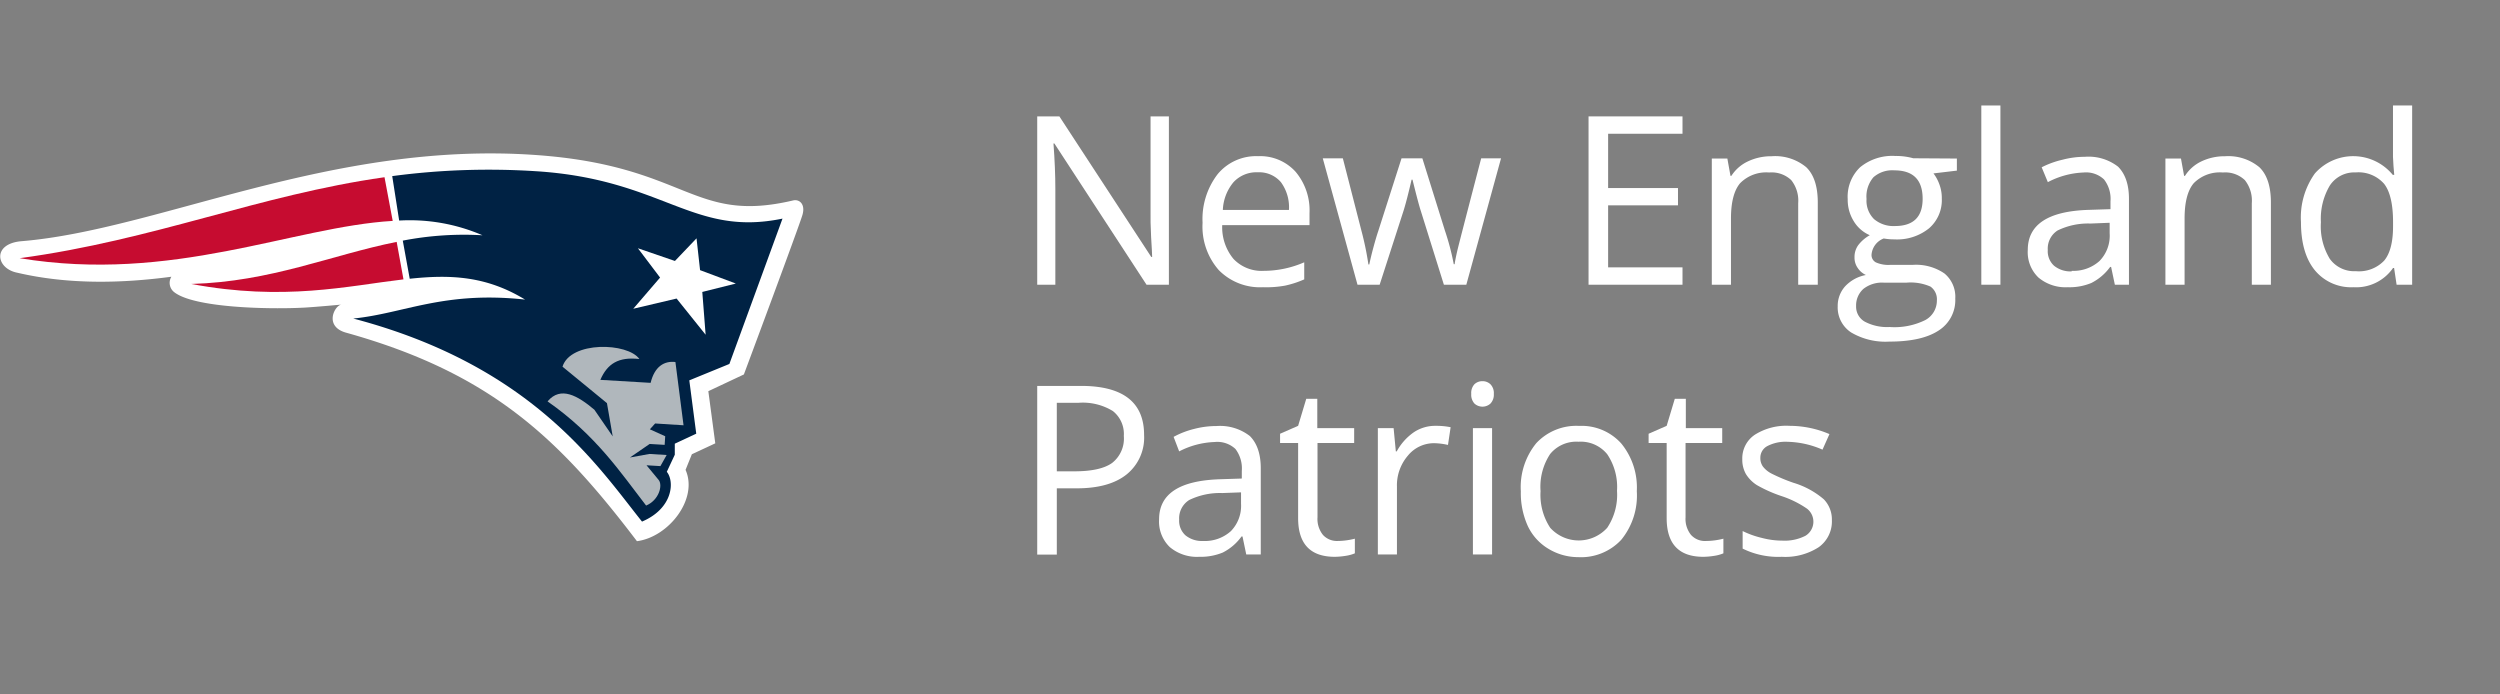 <svg id="Logos" xmlns="http://www.w3.org/2000/svg" viewBox="0 0 360 100"><rect x="0" y="0" width="360" height="100" fill="#808080" stroke="none"/><defs><style>.cls-1{fill:#fff;}.cls-2{fill:#c60c30;}.cls-3{fill:#024;}.cls-4{fill:#b0b7bc;}</style></defs><title>New_England_Patriots copy</title><path class="cls-1" d="M168.32,41H165.1L151.83,20.66h-.13q.27,3.59.27,6.57V41h-2.61V16.76h3.19L165.78,37h.13q0-.45-.15-2.88c-.08-1.62-.1-2.78-.08-3.48V16.76h2.64Z"/><path class="cls-1" d="M181.87,41.36a8.33,8.33,0,0,1-6.36-2.46,9.49,9.49,0,0,1-2.34-6.82,10.59,10.59,0,0,1,2.17-7,7.18,7.18,0,0,1,5.82-2.59,6.86,6.86,0,0,1,5.41,2.25,8.61,8.61,0,0,1,2,5.93v1.75H176a7.14,7.14,0,0,0,1.62,4.86A5.57,5.57,0,0,0,182,39a14.62,14.62,0,0,0,5.81-1.23v2.46a14.26,14.26,0,0,1-2.76.9A15,15,0,0,1,181.87,41.36Zm-.74-16.55a4.5,4.5,0,0,0-3.5,1.42,6.64,6.64,0,0,0-1.54,4h9.52a6.11,6.11,0,0,0-1.16-4A4.12,4.12,0,0,0,181.13,24.81Z"/><path class="cls-1" d="M207.92,41l-3.34-10.68c-.21-.65-.61-2.13-1.18-4.45h-.13c-.45,1.94-.83,3.43-1.16,4.48L198.67,41h-3.19l-5-18.2h2.89q1.76,6.86,2.68,10.44a43.29,43.29,0,0,1,1,4.84h.13c.13-.64.32-1.45.59-2.45s.51-1.8.71-2.39l3.34-10.44h3l3.26,10.44a35.42,35.42,0,0,1,1.26,4.8h.13c.05-.4.17-1,.36-1.84s1.35-5.3,3.46-13.4h2.86l-5,18.2Z"/><path class="cls-1" d="M242.28,41H228.75V16.76h13.53v2.5H231.57v7.82h10.06v2.49H231.57V38.5h10.71Z"/><path class="cls-1" d="M258.94,41V29.26a4.76,4.76,0,0,0-1-3.32,4.09,4.09,0,0,0-3.17-1.1,5.27,5.27,0,0,0-4.19,1.54q-1.32,1.55-1.32,5.1V41h-2.76V22.83h2.24l.45,2.49h.13a5.69,5.69,0,0,1,2.38-2.08,7.74,7.74,0,0,1,3.4-.74,7,7,0,0,1,5,1.58c1.1,1.06,1.66,2.75,1.66,5.08V41Z"/><path class="cls-1" d="M281.79,22.83v1.74l-3.37.4a5.83,5.83,0,0,1,.83,1.52,5.68,5.68,0,0,1,.37,2.12,5.36,5.36,0,0,1-1.83,4.26,7.32,7.32,0,0,1-5,1.6,8.31,8.31,0,0,1-1.53-.13,2.72,2.72,0,0,0-1.76,2.34,1.19,1.19,0,0,0,.62,1.1,4.43,4.43,0,0,0,2.1.36h3.23A7.22,7.22,0,0,1,280,39.38,4.35,4.35,0,0,1,281.56,43a5.18,5.18,0,0,1-2.42,4.61c-1.62,1.06-4,1.58-7.07,1.58a9.73,9.73,0,0,1-5.51-1.32,4.3,4.3,0,0,1-1.93-3.76,4.21,4.21,0,0,1,1.06-2.87,5.46,5.46,0,0,1,3-1.64,2.83,2.83,0,0,1-1.17-1,2.56,2.56,0,0,1-.47-1.54,2.9,2.9,0,0,1,.53-1.75,5.44,5.44,0,0,1,1.67-1.44,5,5,0,0,1-2.3-2,5.82,5.82,0,0,1-.88-3.19,5.86,5.86,0,0,1,1.79-4.6,7.31,7.31,0,0,1,5.08-1.62,9.26,9.26,0,0,1,2.57.33ZM267.28,44.08a2.47,2.47,0,0,0,1.25,2.24,6.86,6.86,0,0,0,3.57.77,10,10,0,0,0,5.14-1,3.18,3.18,0,0,0,1.67-2.82,2.24,2.24,0,0,0-.92-2,7.1,7.1,0,0,0-3.43-.57h-3.31a4.34,4.34,0,0,0-2.92.9A3.19,3.19,0,0,0,267.28,44.08Zm1.5-15.42a3.72,3.72,0,0,0,1.08,2.89,4.32,4.32,0,0,0,3,1q4,0,4-3.92c0-2.74-1.36-4.1-4.09-4.1a4.09,4.09,0,0,0-3,1A4.26,4.26,0,0,0,268.78,28.66Z"/><path class="cls-1" d="M288.06,41h-2.75V15.19h2.75Z"/><path class="cls-1" d="M304.54,41,304,38.44h-.14a7.54,7.54,0,0,1-2.71,2.31,8.17,8.17,0,0,1-3.38.61,6.07,6.07,0,0,1-4.24-1.4A5.06,5.06,0,0,1,292,36q0-5.52,8.82-5.78l3.09-.1V29a4.57,4.57,0,0,0-.93-3.16,3.77,3.77,0,0,0-2.94-1,12,12,0,0,0-5.15,1.39L294,24.09A13,13,0,0,1,297,23a12.63,12.63,0,0,1,3.21-.42A6.92,6.92,0,0,1,305,24c1,1,1.57,2.5,1.57,4.63V41Zm-6.22-2a5.6,5.6,0,0,0,4-1.41,5.2,5.2,0,0,0,1.47-4V32.08l-2.76.11a10,10,0,0,0-4.74,1A3.09,3.09,0,0,0,294.88,36a2.81,2.81,0,0,0,.91,2.27A3.74,3.74,0,0,0,298.32,39.08Z"/><path class="cls-1" d="M324.26,41V29.26a4.76,4.76,0,0,0-1-3.32,4.09,4.09,0,0,0-3.17-1.1,5.27,5.27,0,0,0-4.19,1.54q-1.32,1.55-1.32,5.1V41h-2.76V22.83h2.24l.45,2.49h.13A5.69,5.69,0,0,1,317,23.24a7.74,7.74,0,0,1,3.4-.74,7,7,0,0,1,4.95,1.58c1.1,1.06,1.66,2.75,1.66,5.08V41Z"/><path class="cls-1" d="M344.75,38.59h-.15a6.47,6.47,0,0,1-5.71,2.77,6.77,6.77,0,0,1-5.55-2.44q-2-2.45-2-6.94a10.91,10.91,0,0,1,2-7,7.37,7.37,0,0,1,11.22.2h.21l-.11-1.31-.07-1.28V15.19h2.76V41h-2.24Zm-5.51.46a5,5,0,0,0,4.09-1.53q1.28-1.55,1.27-5V32q0-3.87-1.28-5.52a4.9,4.9,0,0,0-4.11-1.65,4.21,4.21,0,0,0-3.71,1.88A9.36,9.36,0,0,0,334.21,32a9,9,0,0,0,1.28,5.27A4.33,4.33,0,0,0,339.24,39.05Z"/><path class="cls-1" d="M164.75,62.65a6.81,6.81,0,0,1-2.52,5.67q-2.5,2-7.19,2h-2.86v9.54h-2.82V55.57h6.29Q164.76,55.57,164.75,62.65Zm-12.57,5.22h2.54q3.75,0,5.43-1.21a4.45,4.45,0,0,0,1.68-3.88,4.2,4.2,0,0,0-1.58-3.59A8.27,8.27,0,0,0,155.34,58h-3.16Z"/><path class="cls-1" d="M179.46,79.84l-.54-2.59h-.14a7.48,7.48,0,0,1-2.71,2.32,8.34,8.34,0,0,1-3.38.61,6.07,6.07,0,0,1-4.24-1.4,5.1,5.1,0,0,1-1.54-4q0-5.5,8.82-5.77l3.09-.1V67.81a4.62,4.62,0,0,0-.92-3.16,3.81,3.81,0,0,0-3-1A12,12,0,0,0,169.8,65L169,62.91a12.31,12.31,0,0,1,2.94-1.14,12.65,12.65,0,0,1,3.22-.42,7,7,0,0,1,4.82,1.44c1,1,1.57,2.51,1.57,4.64V79.84Zm-6.22-1.94a5.6,5.6,0,0,0,4-1.41,5.22,5.22,0,0,0,1.47-3.95V70.9L176,71a10.12,10.12,0,0,0-4.75,1,3.1,3.1,0,0,0-1.45,2.82,2.82,2.82,0,0,0,.91,2.27A3.74,3.74,0,0,0,173.24,77.9Z"/><path class="cls-1" d="M192.61,77.9a10.23,10.23,0,0,0,2.49-.33v2.11a5.47,5.47,0,0,1-1.32.36,10.35,10.35,0,0,1-1.57.14q-5.28,0-5.28-5.57V63.79h-2.6V62.46l2.6-1.14,1.17-3.89h1.59v4.22H195v2.14h-5.28V74.5a3.67,3.67,0,0,0,.78,2.52A2.71,2.71,0,0,0,192.61,77.9Z"/><path class="cls-1" d="M206.72,61.32a10.28,10.28,0,0,1,2.17.2l-.38,2.55a9.81,9.81,0,0,0-2-.25,4.84,4.84,0,0,0-3.78,1.8,6.55,6.55,0,0,0-1.57,4.46v9.76h-2.75V61.65h2.27L201,65h.13a8,8,0,0,1,2.44-2.74A5.51,5.51,0,0,1,206.72,61.32Z"/><path class="cls-1" d="M211.86,56.72a1.85,1.85,0,0,1,.46-1.39,1.64,1.64,0,0,1,1.16-.44,1.62,1.62,0,0,1,1.15.45,1.81,1.81,0,0,1,.48,1.38,1.85,1.85,0,0,1-.48,1.39,1.71,1.71,0,0,1-2.31,0A1.88,1.88,0,0,1,211.86,56.72Zm3,23.12h-2.76V61.65h2.76Z"/><path class="cls-1" d="M235.7,70.73a10.06,10.06,0,0,1-2.24,7,7.91,7.91,0,0,1-6.19,2.5A8.28,8.28,0,0,1,222.93,79,7.57,7.57,0,0,1,220,75.74a11.49,11.49,0,0,1-1-5,10,10,0,0,1,2.23-6.93,7.87,7.87,0,0,1,6.17-2.48,7.67,7.67,0,0,1,6.07,2.54A10,10,0,0,1,235.7,70.73Zm-13.86,0A8.62,8.62,0,0,0,223.23,76a5.53,5.53,0,0,0,8.21,0,8.54,8.54,0,0,0,1.41-5.32,8.42,8.42,0,0,0-1.41-5.27,4.91,4.91,0,0,0-4.14-1.8,4.86,4.86,0,0,0-4.08,1.77A8.56,8.56,0,0,0,221.84,70.73Z"/><path class="cls-1" d="M245.68,77.9a10.23,10.23,0,0,0,2.49-.33v2.11a5.47,5.47,0,0,1-1.32.36,10.35,10.35,0,0,1-1.57.14q-5.28,0-5.28-5.57V63.79h-2.6V62.46l2.6-1.14,1.17-3.89h1.59v4.22H248v2.14h-5.28V74.5a3.67,3.67,0,0,0,.78,2.52A2.7,2.7,0,0,0,245.68,77.9Z"/><path class="cls-1" d="M263.79,74.88a4.55,4.55,0,0,1-1.9,3.92,8.87,8.87,0,0,1-5.31,1.38A11.58,11.58,0,0,1,250.94,79V76.47a12.92,12.92,0,0,0,2.81,1,11.5,11.5,0,0,0,2.9.38,6.57,6.57,0,0,0,3.32-.69,2.37,2.37,0,0,0,.24-3.91,14.39,14.39,0,0,0-3.6-1.79A19.77,19.77,0,0,1,253,69.86a5,5,0,0,1-1.59-1.6,4.2,4.2,0,0,1-.52-2.15,4.08,4.08,0,0,1,1.81-3.51,8.47,8.47,0,0,1,5-1.28,14.61,14.61,0,0,1,5.74,1.19l-1,2.24a13.21,13.21,0,0,0-5-1.13,5.68,5.68,0,0,0-2.95.62,1.89,1.89,0,0,0-1,1.69,2.08,2.08,0,0,0,.37,1.25,3.7,3.7,0,0,0,1.21,1,25.59,25.59,0,0,0,3.18,1.34,12,12,0,0,1,4.38,2.38A4.15,4.15,0,0,1,263.79,74.88Z"/><path class="cls-1" d="M114.22,28.86c-14.56,3.44-15.19-5-37.09-6.54-29.47-2.08-54.24,10.76-74,12.41-4.3.35-3.74,3.93-.65,4.54,7.46,1.74,15.15,1.52,22.2.58A1.69,1.69,0,0,0,25,42c2.79,2.37,14,2.57,18.93,2.29,1.68-.1,5.25-.43,5.25-.43-1,.09-2.61,3.2.75,4.07,20.79,5.82,30.57,15.22,41.79,30,4.56-.59,8.86-6.08,7-10.27l.91-2.25L103,63.84l-1-7.51,5.12-2.41s8-21.44,8.44-23S115.08,28.66,114.22,28.86Z"/><path class="cls-2" d="M56.55,31.81c-14.41.85-31.7,9-53.72,5.37,19.51-2.64,34.39-9.09,52.54-11.66Z"/><path class="cls-3" d="M59,40.14c5.85-.62,11-.42,16.61,3-11.71-1.27-17.44,2-24.74,2.73C76.61,52.64,86.05,67.1,92.45,75.11c4.47-1.9,4.71-5.78,3.57-7.17l1.15-2.46,0-1.59,3.09-1.44-1-7.68,5.77-2.36,7.65-20.93c-13,2.69-17.15-5.69-35.59-6.83a105.18,105.18,0,0,0-20.61.71l1,6.4a26.4,26.4,0,0,1,12,2.12A46.23,46.23,0,0,0,58,34.65Z"/><path class="cls-2" d="M58.1,40.23c-8,.94-17.22,3.17-30.56.66,11.5-.32,20.11-4.16,29.58-6.06Z"/><path class="cls-4" d="M78.85,57.8c7,4.89,10.55,10.3,14.19,15,1.85-.77,2.42-2.91,1.82-3.67L93.1,67l2,.12L96,65.52l-2.49-.15-2.8.51,2.84-1.95,2.16.13.08-1.24-2.21-1,.76-.84,4.09.26-1.17-9.11c-1.62-.19-3,.65-3.57,3l-7.24-.43c1-2.31,2.6-3.35,5.62-3C90.4,49.31,82.15,49.09,81,52.8l6.4,5.25.83,4.79L85.59,59C83.22,57,80.74,55.54,78.85,57.8Z"/><polygon class="cls-1" points="100.3 34.32 100.81 38.9 105.96 40.83 101.13 42.04 101.61 48.2 97.43 42.99 91.19 44.46 95.05 39.97 91.86 35.75 97.19 37.58 100.3 34.32"/></svg>